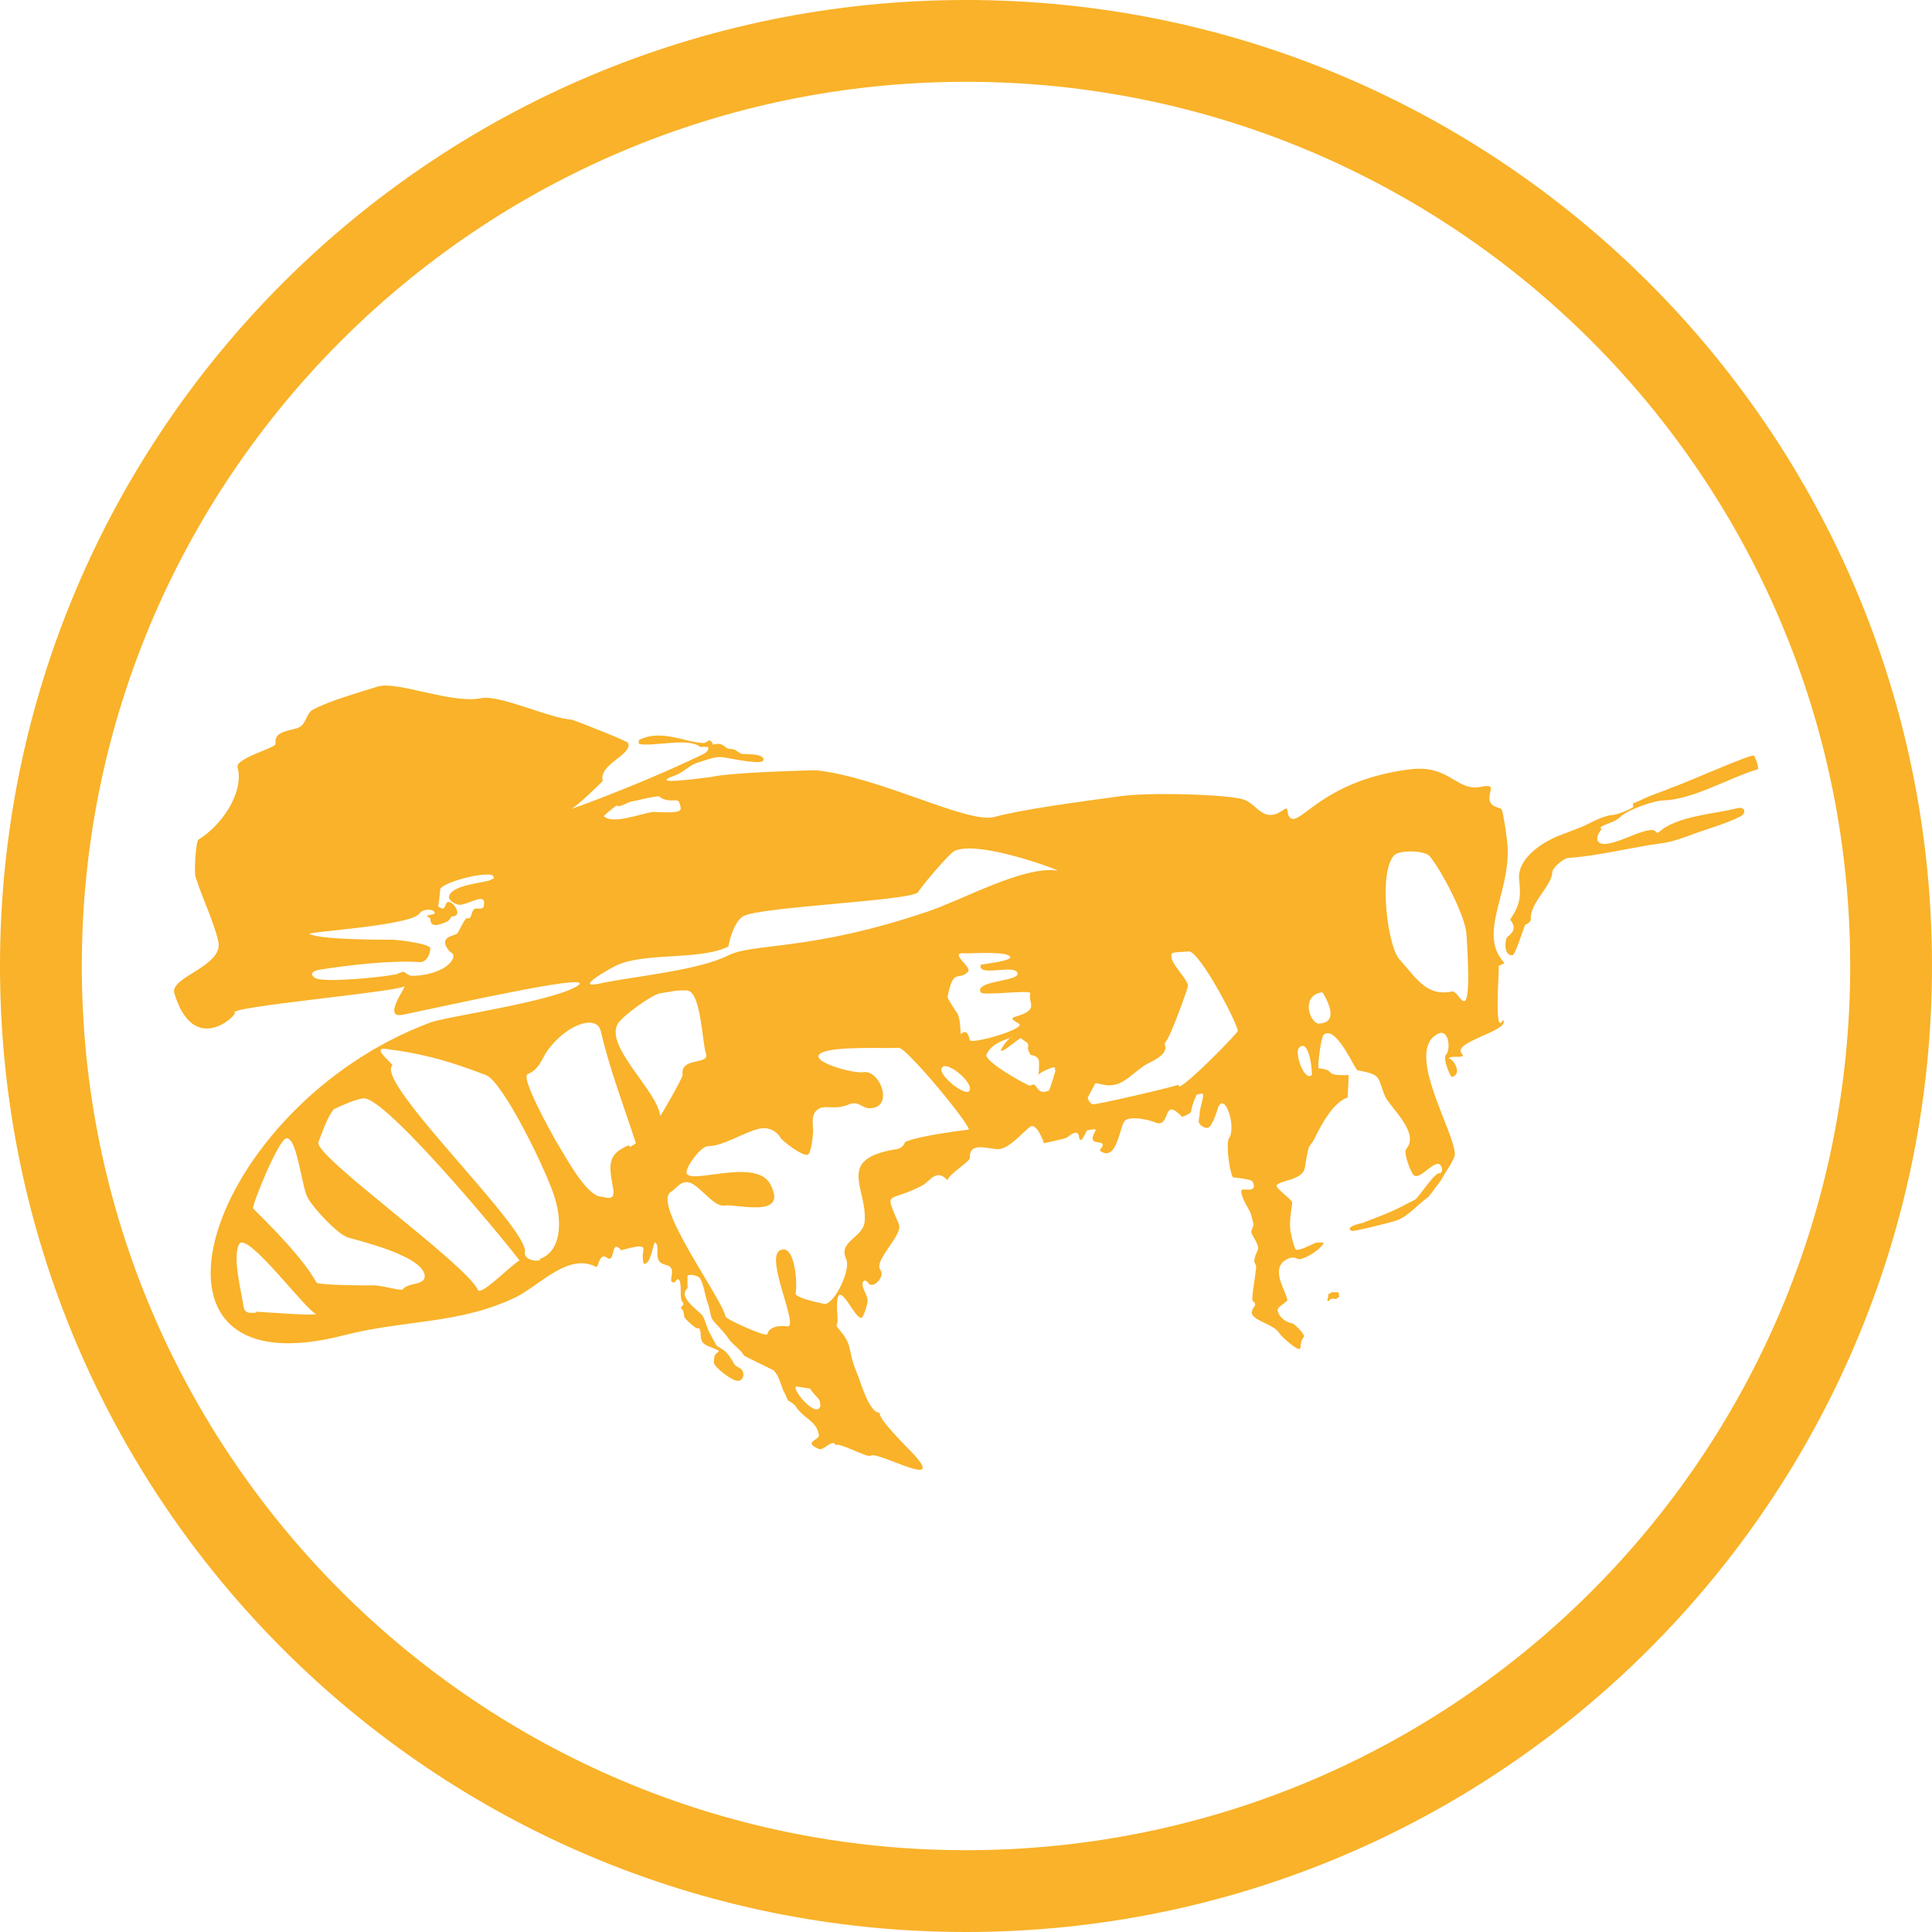 <?xml version="1.0" encoding="UTF-8"?><svg id="Calque_1" xmlns="http://www.w3.org/2000/svg" xmlns:xlink="http://www.w3.org/1999/xlink" viewBox="0 0 19.84 19.84"><defs><clipPath id="clippath"><rect y="0" width="19.84" height="19.84" style="fill:none; stroke-width:0px;"/></clipPath><clipPath id="clippath-1"><rect y="0" width="19.84" height="19.84" style="fill:none; stroke-width:0px;"/></clipPath></defs><g id="Picto_Gamme_Ruche"><g style="clip-path:url(#clippath);"><g style="clip-path:url(#clippath-1);"><path d="M15.45,9.89c-.3-.32.11-.77.02-1.3,0-.02-.03-.23-.05-.28,0-.01-.08-.02-.11-.06-.06-.1.09-.21-.1-.17-.26.05-.32-.23-.73-.18-.96.12-1.16.66-1.25.47-.01-.02,0-.09-.04-.06-.22.16-.27-.05-.42-.1-.15-.05-.98-.08-1.29-.03-.37.05-.98.13-1.27.21-.28.07-1.17-.41-1.83-.48-.03,0-.89.02-1.08.07-.03,0-.7.1-.36-.02.08-.03.15-.11.23-.13.1-.03.18-.07.28-.05.11.02.4.08.39.02,0-.07-.21-.05-.23-.06-.05-.03-.06-.05-.12-.05-.04,0-.06-.06-.13-.05-.07.01-.02.01-.06-.03-.02-.02-.05.02-.07.02-.18,0-.44-.15-.67-.03,0,0,0,.04,0,.04.16.03.51-.07.63.03,0,0,.07,0,.08,0,.02.04-.04.07-.06.08-.69.33-1.35.56-1.35.56.06-.02.33-.29.33-.29-.05-.17.31-.27.26-.39,0-.02-.57-.24-.58-.24-.22-.01-.74-.26-.93-.22-.31.06-.86-.18-1.06-.12-.19.06-.51.15-.67.24-.06.03-.07.15-.14.18-.09.04-.26.03-.24.17,0,.04-.42.15-.39.24.07.27-.18.61-.4.74-.03.01-.05.36-.03.39,0,0,0,0,0,0,.07.22.18.44.23.65.07.26-.5.37-.45.54.2.66.65.22.62.2-.08-.06,1.63-.21,1.74-.27.04-.02-.24.34-.01.29.62-.13,2.05-.45,1.78-.29-.27.16-1.34.31-1.5.37-2.3.86-3.25,3.83-.88,3.21.63-.16,1.18-.11,1.76-.39.24-.12.54-.46.82-.31.03.01.03-.16.12-.09.08.05.03-.21.14-.08,0,0,.13-.04.18-.04.06,0,.05.02.04.09,0,.01,0,.09.02.09.07-.01.09-.24.11-.22.06.05-.04.2.11.23.13.03,0,.18.08.18.02,0,.03-.05.05-.03.04.04,0,.19.04.23.03.05-.04.04-.01.07.03.03.02.07.03.09.02.03.08.08.12.11,0,0,.03,0,.03,0,.03.05,0,.1.04.15.03.04.18.07.16.09-.06.04-.04.06-.05.11,0,.05.2.2.25.19.05,0,.07-.07.04-.11-.02-.03-.07-.03-.09-.08-.06-.1-.07-.11-.17-.17,0,0-.09-.16-.09-.17-.02-.05-.03-.09-.05-.13-.02-.05-.27-.19-.16-.29,0,0,0-.12,0-.13.03-.02.11,0,.13.03.04.07.05.18.08.26.02.05.02.1.04.15.02.04.12.13.16.19.04.07.13.12.17.19.01.01.26.13.28.14.06.02.09.13.12.21,0,0,.04.08.05.11,0,0,.07.04.08.06.08.13.22.15.24.3,0,.05-.17.07,0,.14.05.02.14-.11.17-.04,0,0,0,0,0,0,.04-.03.32.13.36.11.06-.06.82.38.42-.04-.04-.04-.37-.37-.32-.4-.12,0-.2-.32-.24-.41-.1-.24-.04-.27-.16-.42-.09-.11-.03-.03-.04-.15-.04-.55.18.05.25,0,.02-.01.06-.14.06-.17,0-.06-.07-.15-.05-.19.02-.05.06.01.07.02.06.03.16-.09.11-.15-.07-.1.24-.36.19-.47-.15-.36-.12-.21.23-.39.09-.04.15-.19.27-.06,0,0,0,0,0,0,0,0,0,0,0,0,.01-.06.23-.19.23-.23-.01-.18.21-.08.3-.09.11-.01.24-.17.32-.23.06-.04.13.13.14.17,0,0,.2-.04.24-.06,0,0,.11-.1.12-.01.01.11.08-.06.08-.06,0,0,.07-.02.09-.01.02,0-.09.12.02.13.12.01,0,.08.03.09.17.12.2-.26.25-.31.06-.06.29,0,.32.02.16.05.06-.28.27-.06,0,0,.08-.03.09-.05.01-.06.03-.12.06-.18,0,0,.06-.01.06-.01.02.02-.03.15-.03.2,0,.03-.01.06-.01.08,0,.01,0,.02.01.03,0,.01.04.04.06.04,0,0,0,0,0,0,.06.03.11-.15.13-.21.07-.16.19.21.11.32-.03.05,0,.32.04.4,0,0,.19.02.2.04.07.13-.1.07-.11.09-.02.05.07.19.09.23.01.03.02.07.03.11.01.05-.04.07-.01.12.11.19.04.12.02.27,0,.01.01.03.02.05,0,.06-.04.26-.04.34,0,.03.03.03.03.06,0,.01-.05.06-.03.1.04.07.21.1.27.18.02.04.2.2.22.17.01-.01,0-.08.04-.12.02-.02-.1-.14-.12-.14-.06-.01-.14-.06-.15-.14,0-.03.1-.08.1-.1-.01-.09-.19-.33,0-.42.08-.04.1.01.13,0,.07-.01.21-.1.24-.16,0,0,0,0,0,0,0,0,0-.02-.01-.01,0,0-.06,0-.06,0-.06.02-.21.11-.22.06-.02-.05-.03-.09-.04-.14-.03-.11,0-.23.01-.33,0-.03-.16-.14-.16-.17,0,0,0,0,0,0,0-.06.27-.05.29-.19.05-.31.04-.17.11-.32.06-.12.18-.35.33-.4,0,0,.01-.23.01-.23-.28.01-.11-.05-.31-.07-.01,0,.02-.33.06-.35.13-.08.31.36.34.37.25.05.2.06.28.26.04.11.37.38.22.55-.03.04.05.25.08.27.07.06.27-.25.29-.05,0,0,0,0,0,0,0,0-.01.02-.02.03-.05-.03-.22.25-.26.27-.08.04-.17.09-.24.12-.09.04-.2.08-.3.12-.01,0-.19.04-.11.08.02.01.42-.09.47-.11.11-.04.22-.17.32-.24,0,0,.14-.18.14-.19h0c.03-.06.12-.18.13-.24.01-.22-.52-1.06-.18-1.24.12-.07.14.16.09.21-.04.04.05.24.06.23.11-.03.02-.18-.03-.19.01-.04.19.01.13-.05-.1-.12.48-.23.43-.34,0,0-.01,0-.01,0-.09.17-.03-.55-.04-.56M6.34,8.28c.05,0,.1-.04.15-.05.06-.01.13-.03.18-.04.03,0,.09-.02.1-.01.09.07.18.02.2.05.01.02.02.05.02.07.01.07-.27.03-.3.04-.12.02-.41.13-.49.04,0,0,.12-.11.14-.11M5.03,9.04c-.09.03-.4.05-.42.17,0,.05.09.09.13.08.1-.02.25-.12.23,0,0,.05-.04.04-.08.04-.05,0-.04.08-.07.1-.01,0-.02,0-.03,0-.03.02-.08.15-.1.16-.04.02-.12.03-.12.09,0,.03.04.09.06.1.08.04-.04.15-.09.17-.16.08-.31.07-.32.07-.02,0-.07-.04-.07-.04-.04,0-.07.03-.11.03-.09.02-.73.09-.81.03-.06-.05,0-.07.04-.08.31-.05.75-.1,1.04-.08.06,0,.1-.05.11-.14,0-.05-.34-.09-.39-.09-.14,0-.75,0-.85-.06-.04-.02.99-.08,1.12-.2.02-.02.02-.03.05-.04.09-.03.15.03.09.04,0,0,0,0,0,0-.11.02-.02.02-.02.05,0,.1.11.05.18.02,0,0,.03-.03.03-.04.02-.02.02,0,.05-.02.06-.03-.06-.19-.1-.12,0,.01-.02.06-.04.05,0,0-.04-.02-.04-.02,0-.01.02-.14.02-.17-.01-.08.56-.22.55-.13,0,0,0,0,0,.01M2.63,13.48c-.05,0-.12.02-.13-.07-.02-.14-.12-.52-.04-.64.09-.11.67.67.78.72.05.03-.58-.02-.61-.02M4.13,13.24s0,0,0,0c-.02.02-.23-.05-.32-.04-.03,0-.54,0-.56-.03-.14-.25-.45-.56-.65-.76-.02-.02.26-.71.34-.72.11-.02.16.51.22.61.06.11.31.38.42.41.1.03.74.18.78.38.02.12-.18.07-.23.16M5.34,12.94c-.09.05-.39.36-.43.31-.12-.27-1.69-1.38-1.64-1.52.03-.08.1-.28.16-.34.02-.01.25-.12.32-.11.28.05,1.58,1.64,1.58,1.66,0,0,0,0,0,0M5.55,12.94c-.06.02-.17-.01-.16-.08.05-.24-1.55-1.75-1.36-1.92.01-.01-.21-.18-.08-.17.32.04.6.1,1.04.27.18.07.64,1.02.71,1.27.07.23.07.54-.16.62M6.46,11.76c-.26.1-.19.26-.16.47.01.11-.09.06-.12.06-.16,0-.38-.43-.47-.57-.05-.09-.37-.66-.29-.69.14-.06.14-.18.24-.29.19-.23.47-.32.51-.15.09.39.24.78.36,1.15,0,0-.06.04-.06.04M6.78,11.46c-.03-.26-.56-.7-.44-.94.04-.08.36-.31.44-.32.14-.02.14-.03.27-.03.15,0,.16.54.2.65.04.12-.27.03-.24.22,0,.03-.23.43-.23.42M8.19,14.24s.13.02.13.02c.03.06.1.1.1.14,0,0,.01.05,0,.05-.05.1-.27-.16-.25-.21M9.29,11.74s-.02.05-.08.06c-.63.1-.31.39-.33.73,0,.18-.28.21-.19.4.05.11-.12.46-.22.46-.01,0-.31-.06-.3-.11.02-.07,0-.52-.16-.44-.16.08.21.81.07.78-.07-.01-.18,0-.2.08,0,.04-.42-.15-.43-.18-.03-.18-.76-1.16-.56-1.28.06-.04.09-.1.16-.1.11-.01.27.26.39.24.13-.02.66.14.47-.22-.15-.28-.85.02-.86-.12,0-.07.15-.27.22-.27.16,0,.36-.14.53-.18.1-.02.18.03.22.1,0,.01.19.17.27.17.04,0,.06-.21.06-.24,0-.09-.03-.19.07-.24.06-.03.17.02.3-.04.1-.04.14.05.22.04.24-.01.1-.39-.07-.37-.11.02-.6-.12-.43-.2.14-.07.65-.04.79-.05.08,0,.71.76.72.84,0,0-.52.06-.66.13M9.67,10.97c.04-.09.31.13.29.22-.02.1-.33-.15-.29-.22M9.96,10.69c-.01-.08-.05-.12-.09-.07-.01.02,0-.18-.05-.23-.01-.01-.09-.14-.09-.15.06-.31.11-.16.21-.26.05-.05-.22-.21-.02-.19.1,0,.4-.02.45.03,0,0,.01.01,0,.02-.05.04-.3.06-.3.07-.03.13.37-.02.38.09,0,.08-.44.07-.38.19.02.04.52-.03.51.01-.02.09.05.13-.03.19-.11.07-.23.04-.09.12.1.05-.49.22-.5.17M10.84,10.99s-.06.21-.07.21c-.14.06-.11-.11-.19-.05-.01.01-.48-.25-.45-.32.06-.14.27-.17.26-.18-.01-.01-.09.08-.11.13-.02.06.19-.12.2-.12,0,0,.07.05.07.05.02.03,0,.04.01.08,0,0,.02.03.02.04,0,.01.09,0,.09.08,0,.07,0,.11-.01.13.01-.01.03-.03.08-.05.02-.01.12-.06.09,0M9.53,9.36c-1.21.41-1.78.32-2.05.45-.31.16-1.01.22-1.32.29-.28.06.1-.15.14-.17.28-.16.88-.06,1.18-.21,0,0,.04-.24.15-.31.17-.1,1.75-.16,1.8-.25.01-.03.31-.39.37-.42.24-.12,1.09.2,1.06.2-.35-.05-.95.29-1.33.42M12.1,11.14c-.08.03-.86.21-.88.2-.02,0-.05-.05-.05-.07,0,0,.07-.13.07-.13.01-.05.1.04.24-.01.11-.04.21-.16.31-.21.06-.03.17-.08.18-.16,0-.01-.02-.05,0-.06.04-.03.23-.55.23-.58-.02-.09-.19-.23-.17-.32,0-.03.12-.02.17-.03.11-.03.53.78.51.82-.04.06-.5.53-.6.57M13.34,10.76c.11-.11.14.28.13.28-.08.07-.18-.24-.13-.28M13.56,10.51c-.1.03-.22-.29.02-.32,0,0,.2.3-.02.32M14.95,10.2s-.03-.02-.03-.02c-.27.06-.37-.13-.55-.33-.12-.13-.22-.9-.05-1.07.05-.05.3-.05.36.01.13.16.37.62.38.81.06.94-.05.65-.11.6M16.45,8.51s-.07.08-.04.13c.08.11.48-.16.58-.11.01,0,.02.03.04.02.18-.17.57-.19.81-.25.07-.02.1.04.04.08-.15.08-.35.13-.53.2-.08.03-.2.07-.29.08-.3.04-.65.13-.95.15-.05,0-.17.1-.17.15,0,.13-.23.31-.22.48,0,.03-.03.04-.06.06-.02.05-.1.31-.13.31-.1,0-.07-.18-.05-.19.13-.09.02-.17.03-.18.1-.15.11-.23.09-.41-.02-.23.27-.4.44-.46.08-.03.18-.07.23-.09.08-.04.19-.1.28-.11.05,0,.17-.05.22-.08v-.04c.08-.03.15-.07.21-.09.05-.02.14-.05.18-.07.13-.04.82-.35.85-.33.01,0,.06.13.04.14-.3.09-.66.31-.97.32-.09,0-.35.09-.43.16-.07.07-.15.07-.22.12M13.73,13.26s.02.02.02.03c0,0,0,.02,0,.03,0,0-.03.02-.03.02,0,0-.01,0-.01,0,0,0-.01-.01-.04,0-.02,0-.01.02-.03.02-.02,0,0-.03,0-.05,0,0,0-.02,0-.02.01,0,.03-.02.04-.02.02,0,.04,0,.06,0" style="fill:#f9b229; fill-rule:evenodd; stroke-width:0px;"/><path d="M9.92,0C4.44,0,0,4.44,0,9.92s4.44,9.92,9.92,9.92,9.92-4.44,9.92-9.92S15.4,0,9.92,0M9.92,19C4.91,19,.84,14.93.84,9.92S4.91.84,9.92.84s9.08,4.06,9.08,9.08-4.06,9.08-9.08,9.08" style="fill:#f9b229; stroke-width:0px;"/></g></g></g></svg>